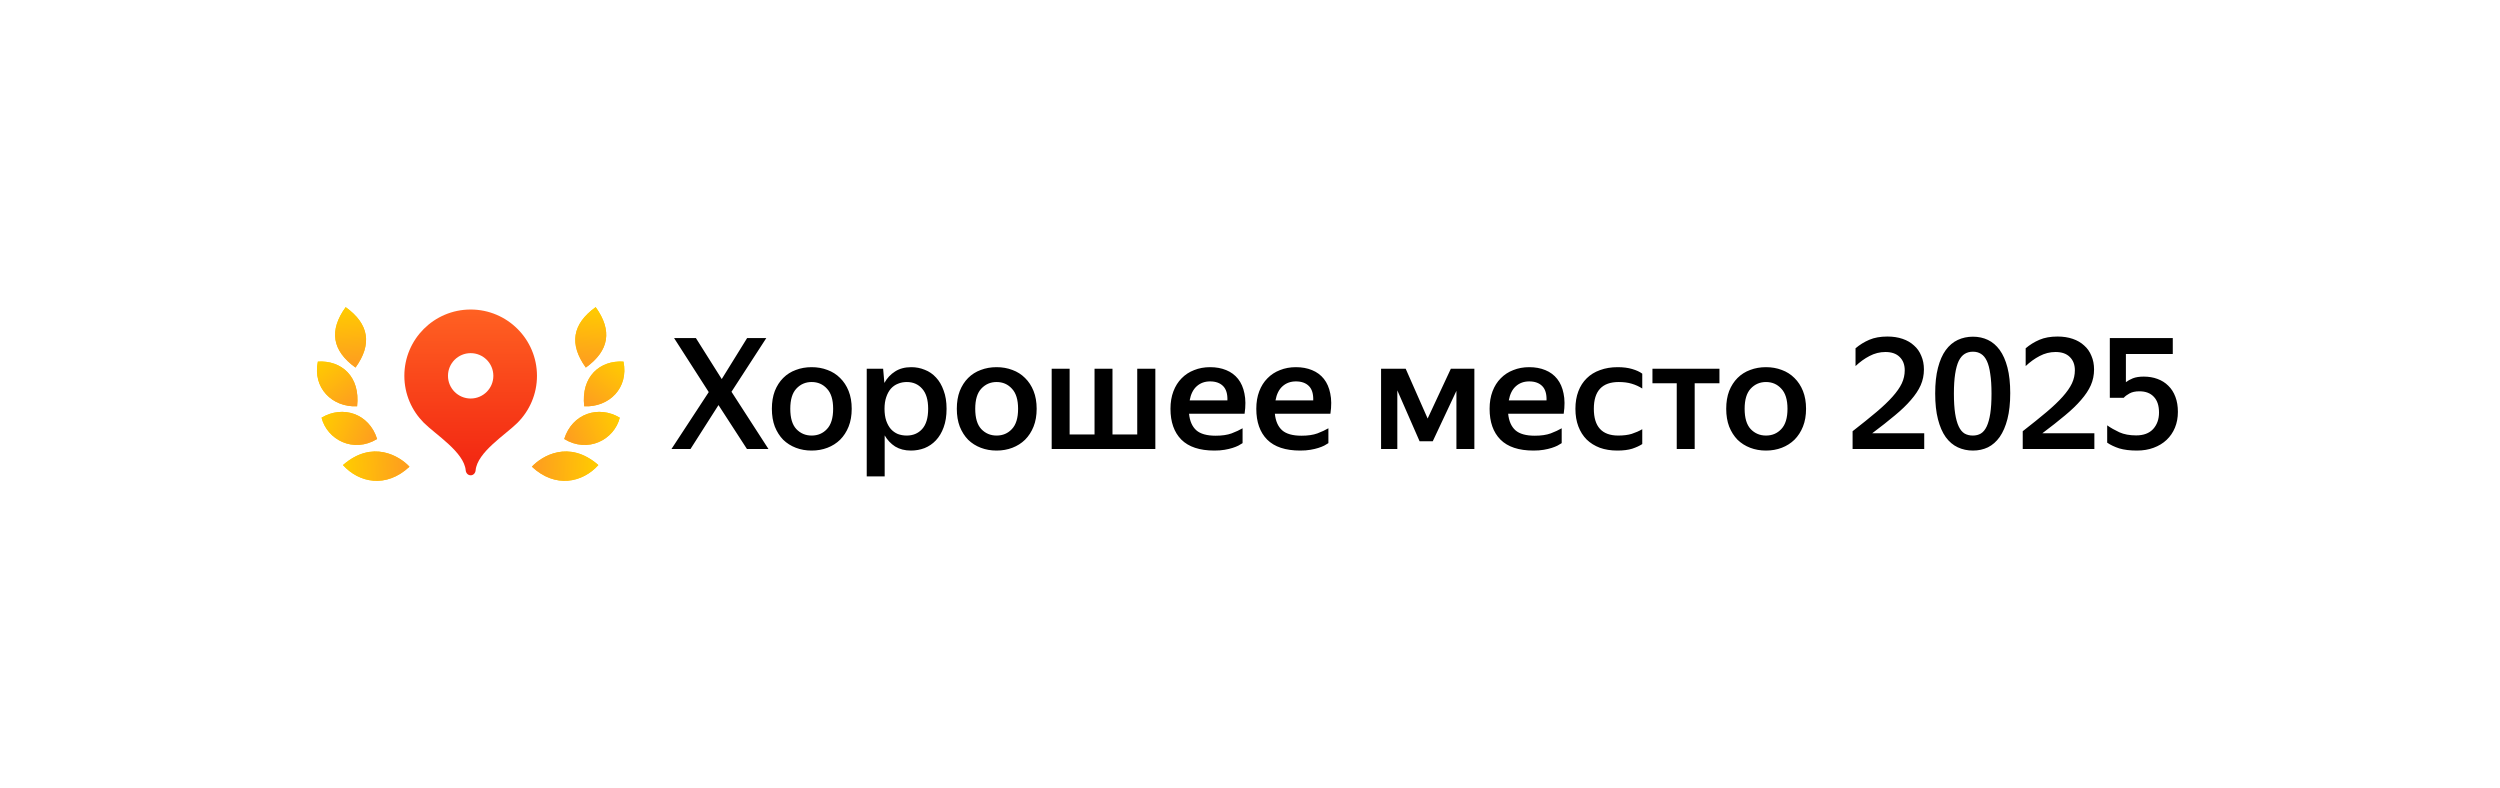 <?xml version="1.0" encoding="UTF-8"?> <svg xmlns="http://www.w3.org/2000/svg" width="292" height="92" viewBox="0 0 292 92" fill="none"><g filter="url(#filter0_d_226_118)"><path d="M255.733 18H36.522C26.293 18 18 26.293 18 36.522V55.369C18 65.598 26.293 73.891 36.522 73.891H255.733C265.962 73.891 274.255 65.598 274.255 55.369V36.522C274.255 26.293 265.962 18 255.733 18Z" fill="white"></path><path d="M62.121 54.509C63.265 53.285 66.437 51.308 69.888 54.32C68.036 56.375 64.855 57.071 62.121 54.509Z" fill="#FFCC00"></path><path d="M62.121 54.509C63.265 53.285 66.437 51.308 69.888 54.32C68.036 56.375 64.855 57.071 62.121 54.509Z" fill="url(#paint0_linear_226_118)"></path><path d="M65.901 51.274C66.833 48.299 69.911 47.303 72.389 48.786C71.733 51.366 68.66 52.966 65.901 51.274Z" fill="#FFCC00"></path><path d="M65.901 51.274C66.833 48.299 69.911 47.303 72.389 48.786C71.733 51.366 68.66 52.966 65.901 51.274Z" fill="url(#paint1_linear_226_118)"></path><path d="M68.237 47.456C67.84 43.967 70.085 42.063 72.822 42.235C73.454 45.306 71.15 47.588 68.237 47.456Z" fill="#FFCC00"></path><path d="M68.237 47.456C67.84 43.967 70.085 42.063 72.822 42.235C73.454 45.306 71.15 47.588 68.237 47.456Z" fill="url(#paint2_linear_226_118)"></path><path d="M68.424 42.931C66.455 40.196 66.838 37.844 69.574 35.874C71.543 38.61 71.16 40.962 68.424 42.931Z" fill="#FFCC00"></path><path d="M68.424 42.931C66.455 40.196 66.838 37.844 69.574 35.874C71.543 38.61 71.16 40.962 68.424 42.931Z" fill="url(#paint3_linear_226_118)"></path><path d="M47.826 54.509C46.682 53.285 43.51 51.309 40.059 54.32C41.911 56.376 45.093 57.071 47.826 54.509Z" fill="#FFCC00"></path><path d="M47.826 54.509C46.682 53.285 43.51 51.309 40.059 54.32C41.911 56.376 45.093 57.071 47.826 54.509Z" fill="url(#paint4_linear_226_118)"></path><path d="M44.046 51.274C43.114 48.299 40.036 47.303 37.558 48.786C38.214 51.366 41.287 52.966 44.046 51.274Z" fill="#FFCC00"></path><path d="M44.046 51.274C43.114 48.299 40.036 47.303 37.558 48.786C38.214 51.366 41.287 52.966 44.046 51.274Z" fill="url(#paint5_linear_226_118)"></path><path d="M41.71 47.456C42.107 43.967 39.862 42.063 37.125 42.235C36.493 45.306 38.797 47.588 41.71 47.456Z" fill="#FFCC00"></path><path d="M41.71 47.456C42.107 43.967 39.862 42.063 37.125 42.235C36.493 45.306 38.797 47.588 41.71 47.456Z" fill="url(#paint6_linear_226_118)"></path><path d="M41.523 42.932C43.492 40.196 43.109 37.844 40.374 35.875C38.404 38.61 38.787 40.962 41.523 42.932Z" fill="#FFCC00"></path><path d="M41.523 42.932C43.492 40.196 43.109 37.844 40.374 35.875C38.404 38.61 38.787 40.962 41.523 42.932Z" fill="url(#paint7_linear_226_118)"></path><path d="M54.974 36.152C50.697 36.152 47.228 39.621 47.228 43.897C47.228 46.033 48.097 47.969 49.495 49.372C50.897 50.774 54.199 52.804 54.395 54.936C54.423 55.254 54.656 55.515 54.974 55.515C55.292 55.515 55.524 55.254 55.552 54.936C55.748 52.804 59.046 50.778 60.448 49.376C61.85 47.969 62.719 46.033 62.719 43.897C62.719 39.621 59.25 36.152 54.974 36.152Z" fill="url(#paint8_linear_226_118)"></path><path d="M54.974 46.547C53.51 46.547 52.324 45.36 52.324 43.897C52.324 42.433 53.51 41.247 54.974 41.247C56.437 41.247 57.623 42.433 57.623 43.897C57.623 45.36 56.437 46.547 54.974 46.547Z" fill="white"></path><path d="M83.92 47.313L80.649 52.445H78.426L82.781 45.795L78.733 39.487H81.281L84.299 44.276L87.263 39.487H89.504L85.438 45.758L89.757 52.445H87.245L83.92 47.313ZM94.799 52.626C94.137 52.626 93.522 52.517 92.956 52.3C92.39 52.084 91.896 51.77 91.474 51.361C91.064 50.939 90.739 50.427 90.498 49.825C90.269 49.222 90.155 48.529 90.155 47.746C90.155 46.963 90.269 46.27 90.498 45.668C90.739 45.066 91.064 44.56 91.474 44.15C91.896 43.728 92.39 43.415 92.956 43.21C93.522 42.993 94.137 42.885 94.799 42.885C95.462 42.885 96.076 42.993 96.643 43.21C97.209 43.415 97.703 43.728 98.125 44.15C98.546 44.56 98.878 45.066 99.119 45.668C99.36 46.27 99.48 46.963 99.48 47.746C99.48 48.529 99.36 49.222 99.119 49.825C98.878 50.427 98.546 50.939 98.125 51.361C97.703 51.77 97.209 52.084 96.643 52.3C96.076 52.517 95.462 52.626 94.799 52.626ZM94.799 50.873C95.522 50.873 96.119 50.62 96.588 50.114C97.07 49.608 97.311 48.819 97.311 47.746C97.311 46.686 97.07 45.903 96.588 45.397C96.119 44.879 95.522 44.62 94.799 44.62C94.089 44.62 93.492 44.879 93.01 45.397C92.54 45.903 92.305 46.686 92.305 47.746C92.305 48.819 92.54 49.608 93.01 50.114C93.492 50.62 94.089 50.873 94.799 50.873ZM106.403 52.626C105.692 52.626 105.077 52.469 104.559 52.156C104.053 51.831 103.644 51.397 103.33 50.855V55.644H101.234V43.066H103.15L103.294 44.728C103.607 44.162 104.023 43.716 104.541 43.391C105.059 43.054 105.692 42.885 106.439 42.885C106.993 42.885 107.517 42.987 108.011 43.192C108.517 43.385 108.957 43.686 109.33 44.096C109.704 44.493 109.999 44.999 110.216 45.614C110.445 46.216 110.559 46.927 110.559 47.746C110.559 48.578 110.445 49.3 110.216 49.915C109.999 50.517 109.698 51.023 109.312 51.433C108.939 51.831 108.499 52.132 107.993 52.337C107.487 52.529 106.957 52.626 106.403 52.626ZM105.897 50.873C106.643 50.873 107.246 50.62 107.704 50.114C108.174 49.596 108.409 48.807 108.409 47.746C108.409 46.698 108.174 45.915 107.704 45.397C107.246 44.879 106.65 44.62 105.915 44.62C105.541 44.62 105.198 44.686 104.884 44.819C104.571 44.939 104.294 45.132 104.053 45.397C103.824 45.662 103.644 45.993 103.511 46.391C103.378 46.776 103.312 47.228 103.312 47.746C103.312 48.276 103.378 48.74 103.511 49.138C103.644 49.523 103.824 49.849 104.053 50.114C104.282 50.367 104.553 50.559 104.866 50.692C105.192 50.812 105.535 50.873 105.897 50.873ZM116.401 52.626C115.738 52.626 115.124 52.517 114.558 52.3C113.991 52.084 113.497 51.77 113.076 51.361C112.666 50.939 112.341 50.427 112.1 49.825C111.871 49.222 111.756 48.529 111.756 47.746C111.756 46.963 111.871 46.27 112.1 45.668C112.341 45.066 112.666 44.56 113.076 44.15C113.497 43.728 113.991 43.415 114.558 43.21C115.124 42.993 115.738 42.885 116.401 42.885C117.064 42.885 117.678 42.993 118.244 43.21C118.811 43.415 119.305 43.728 119.726 44.15C120.148 44.56 120.479 45.066 120.72 45.668C120.961 46.27 121.082 46.963 121.082 47.746C121.082 48.529 120.961 49.222 120.72 49.825C120.479 50.427 120.148 50.939 119.726 51.361C119.305 51.77 118.811 52.084 118.244 52.3C117.678 52.517 117.064 52.626 116.401 52.626ZM116.401 50.873C117.124 50.873 117.72 50.62 118.19 50.114C118.672 49.608 118.913 48.819 118.913 47.746C118.913 46.686 118.672 45.903 118.19 45.397C117.72 44.879 117.124 44.62 116.401 44.62C115.69 44.62 115.094 44.879 114.612 45.397C114.142 45.903 113.907 46.686 113.907 47.746C113.907 48.819 114.142 49.608 114.612 50.114C115.094 50.62 115.69 50.873 116.401 50.873ZM134.944 52.445H122.836V43.066H124.932V50.746H127.842V43.066H129.938V50.746H132.829V43.066H134.944V52.445ZM145.133 51.758C145 51.843 144.838 51.939 144.645 52.047C144.452 52.144 144.223 52.234 143.958 52.318C143.693 52.403 143.386 52.475 143.036 52.535C142.687 52.596 142.29 52.626 141.844 52.626C140.121 52.626 138.832 52.198 137.976 51.343C137.133 50.487 136.711 49.288 136.711 47.746C136.711 46.987 136.826 46.307 137.055 45.704C137.284 45.102 137.603 44.596 138.012 44.186C138.422 43.764 138.91 43.445 139.476 43.228C140.043 42.999 140.663 42.885 141.338 42.885C142.037 42.885 142.663 42.999 143.217 43.228C143.783 43.457 144.247 43.801 144.609 44.258C144.97 44.716 145.217 45.282 145.35 45.957C145.494 46.632 145.5 47.421 145.368 48.325H138.88C138.964 49.18 139.247 49.825 139.729 50.258C140.211 50.68 140.964 50.891 141.988 50.891C142.735 50.891 143.356 50.8 143.85 50.62C144.356 50.427 144.783 50.228 145.133 50.023V51.758ZM141.338 44.548C140.723 44.548 140.205 44.734 139.784 45.108C139.362 45.481 139.085 46.035 138.952 46.77H143.362C143.386 46.011 143.217 45.451 142.856 45.09C142.494 44.728 141.988 44.548 141.338 44.548ZM155.157 51.758C155.025 51.843 154.862 51.939 154.669 52.047C154.476 52.144 154.247 52.234 153.982 52.318C153.717 52.403 153.41 52.475 153.061 52.535C152.711 52.596 152.314 52.626 151.868 52.626C150.145 52.626 148.856 52.198 148.001 51.343C147.157 50.487 146.736 49.288 146.736 47.746C146.736 46.987 146.85 46.307 147.079 45.704C147.308 45.102 147.627 44.596 148.037 44.186C148.446 43.764 148.934 43.445 149.501 43.228C150.067 42.999 150.687 42.885 151.362 42.885C152.061 42.885 152.687 42.999 153.241 43.228C153.808 43.457 154.272 43.801 154.633 44.258C154.994 44.716 155.241 45.282 155.374 45.957C155.519 46.632 155.525 47.421 155.392 48.325H148.904C148.989 49.18 149.272 49.825 149.754 50.258C150.236 50.68 150.989 50.891 152.013 50.891C152.76 50.891 153.38 50.8 153.874 50.62C154.38 50.427 154.808 50.228 155.157 50.023V51.758ZM151.362 44.548C150.748 44.548 150.229 44.734 149.808 45.108C149.386 45.481 149.109 46.035 148.977 46.77H153.386C153.41 46.011 153.241 45.451 152.88 45.09C152.519 44.728 152.013 44.548 151.362 44.548ZM170.11 45.65L167.345 51.541H165.809L163.207 45.596V52.445H161.309V43.066H164.183L166.749 48.885L169.46 43.066H172.206V52.445H170.11V45.65ZM182.406 51.758C182.274 51.843 182.111 51.939 181.918 52.047C181.726 52.144 181.497 52.234 181.232 52.318C180.966 52.403 180.659 52.475 180.31 52.535C179.96 52.596 179.563 52.626 179.117 52.626C177.394 52.626 176.105 52.198 175.25 51.343C174.406 50.487 173.985 49.288 173.985 47.746C173.985 46.987 174.099 46.307 174.328 45.704C174.557 45.102 174.876 44.596 175.286 44.186C175.696 43.764 176.183 43.445 176.75 43.228C177.316 42.999 177.936 42.885 178.611 42.885C179.31 42.885 179.936 42.999 180.491 43.228C181.057 43.457 181.521 43.801 181.882 44.258C182.244 44.716 182.491 45.282 182.623 45.957C182.768 46.632 182.774 47.421 182.641 48.325H176.153C176.238 49.18 176.521 49.825 177.003 50.258C177.485 50.68 178.238 50.891 179.262 50.891C180.009 50.891 180.629 50.8 181.123 50.62C181.629 50.427 182.057 50.228 182.406 50.023V51.758ZM178.611 44.548C177.997 44.548 177.479 44.734 177.057 45.108C176.635 45.481 176.358 46.035 176.226 46.77H180.635C180.659 46.011 180.491 45.451 180.129 45.09C179.768 44.728 179.262 44.548 178.611 44.548ZM188.906 52.626C188.147 52.626 187.467 52.517 186.864 52.3C186.262 52.072 185.75 51.752 185.328 51.343C184.907 50.921 184.581 50.409 184.352 49.806C184.123 49.204 184.009 48.517 184.009 47.746C184.009 46.987 184.123 46.307 184.352 45.704C184.581 45.102 184.907 44.596 185.328 44.186C185.75 43.764 186.268 43.445 186.882 43.228C187.497 42.999 188.184 42.885 188.943 42.885C189.593 42.885 190.159 42.957 190.641 43.102C191.135 43.246 191.527 43.427 191.816 43.644V45.379C191.443 45.138 191.033 44.951 190.587 44.819C190.153 44.686 189.647 44.62 189.069 44.62C187.129 44.62 186.16 45.662 186.16 47.746C186.16 49.831 187.111 50.873 189.015 50.873C189.629 50.873 190.153 50.806 190.587 50.674C191.033 50.529 191.443 50.349 191.816 50.132V51.867C191.503 52.072 191.111 52.252 190.641 52.409C190.172 52.553 189.593 52.626 188.906 52.626ZM197.939 44.764V52.445H195.843V44.764H193.006V43.066H200.831V44.764H197.939ZM206.267 52.626C205.604 52.626 204.989 52.517 204.423 52.3C203.857 52.084 203.363 51.77 202.941 51.361C202.532 50.939 202.206 50.427 201.965 49.825C201.737 49.222 201.622 48.529 201.622 47.746C201.622 46.963 201.737 46.27 201.965 45.668C202.206 45.066 202.532 44.56 202.941 44.15C203.363 43.728 203.857 43.415 204.423 43.21C204.989 42.993 205.604 42.885 206.267 42.885C206.929 42.885 207.544 42.993 208.11 43.21C208.676 43.415 209.17 43.728 209.592 44.15C210.013 44.56 210.345 45.066 210.586 45.668C210.827 46.27 210.947 46.963 210.947 47.746C210.947 48.529 210.827 49.222 210.586 49.825C210.345 50.427 210.013 50.939 209.592 51.361C209.17 51.77 208.676 52.084 208.11 52.3C207.544 52.517 206.929 52.626 206.267 52.626ZM206.267 50.873C206.989 50.873 207.586 50.62 208.056 50.114C208.538 49.608 208.779 48.819 208.779 47.746C208.779 46.686 208.538 45.903 208.056 45.397C207.586 44.879 206.989 44.62 206.267 44.62C205.556 44.62 204.959 44.879 204.477 45.397C204.008 45.903 203.773 46.686 203.773 47.746C203.773 48.819 204.008 49.608 204.477 50.114C204.959 50.62 205.556 50.873 206.267 50.873ZM224.75 52.445H216.383V50.367C217.467 49.523 218.395 48.776 219.166 48.126C219.937 47.475 220.564 46.879 221.045 46.337C221.539 45.782 221.901 45.264 222.13 44.782C222.359 44.289 222.473 43.776 222.473 43.246C222.473 42.596 222.274 42.078 221.877 41.692C221.491 41.307 220.937 41.114 220.214 41.114C219.564 41.114 218.943 41.271 218.353 41.584C217.774 41.885 217.232 42.277 216.726 42.758V40.68C217.208 40.271 217.744 39.939 218.335 39.686C218.925 39.433 219.63 39.307 220.449 39.307C221.1 39.307 221.69 39.397 222.22 39.578C222.75 39.758 223.196 40.018 223.557 40.355C223.931 40.68 224.214 41.084 224.407 41.566C224.612 42.036 224.714 42.566 224.714 43.156C224.714 43.807 224.588 44.421 224.335 44.999C224.082 45.566 223.702 46.138 223.196 46.716C222.702 47.294 222.076 47.897 221.317 48.523C220.57 49.15 219.69 49.843 218.678 50.602H224.75V52.445ZM230.439 52.626C229.801 52.626 229.21 52.499 228.668 52.246C228.126 51.993 227.656 51.596 227.259 51.053C226.873 50.511 226.572 49.819 226.355 48.975C226.138 48.132 226.03 47.126 226.03 45.957C226.03 44.789 226.138 43.789 226.355 42.957C226.572 42.114 226.873 41.427 227.259 40.897C227.656 40.355 228.126 39.957 228.668 39.704C229.21 39.451 229.801 39.325 230.439 39.325C231.078 39.325 231.662 39.451 232.192 39.704C232.722 39.957 233.18 40.349 233.566 40.879C233.951 41.409 234.253 42.09 234.469 42.921C234.686 43.752 234.795 44.752 234.795 45.921C234.795 47.09 234.686 48.096 234.469 48.939C234.253 49.782 233.951 50.481 233.566 51.035C233.18 51.578 232.722 51.981 232.192 52.246C231.662 52.499 231.078 52.626 230.439 52.626ZM230.421 50.873C230.783 50.873 231.096 50.794 231.361 50.638C231.638 50.469 231.867 50.192 232.048 49.806C232.228 49.421 232.367 48.921 232.463 48.307C232.56 47.68 232.608 46.903 232.608 45.975C232.608 45.06 232.56 44.295 232.463 43.68C232.379 43.054 232.247 42.548 232.066 42.162C231.885 41.777 231.656 41.499 231.379 41.331C231.114 41.162 230.801 41.078 230.439 41.078C230.078 41.078 229.759 41.162 229.482 41.331C229.204 41.499 228.969 41.777 228.777 42.162C228.596 42.548 228.457 43.054 228.361 43.68C228.265 44.295 228.216 45.06 228.216 45.975C228.216 46.903 228.265 47.68 228.361 48.307C228.457 48.921 228.596 49.421 228.777 49.806C228.957 50.192 229.186 50.469 229.463 50.638C229.741 50.794 230.06 50.873 230.421 50.873ZM244.622 52.445H236.255V50.367C237.339 49.523 238.267 48.776 239.038 48.126C239.809 47.475 240.436 46.879 240.918 46.337C241.412 45.782 241.773 45.264 242.002 44.782C242.231 44.289 242.345 43.776 242.345 43.246C242.345 42.596 242.146 42.078 241.749 41.692C241.363 41.307 240.809 41.114 240.086 41.114C239.436 41.114 238.815 41.271 238.225 41.584C237.647 41.885 237.104 42.277 236.598 42.758V40.68C237.08 40.271 237.616 39.939 238.207 39.686C238.797 39.433 239.502 39.307 240.321 39.307C240.972 39.307 241.562 39.397 242.092 39.578C242.622 39.758 243.068 40.018 243.43 40.355C243.803 40.68 244.086 41.084 244.279 41.566C244.484 42.036 244.586 42.566 244.586 43.156C244.586 43.807 244.46 44.421 244.207 44.999C243.954 45.566 243.574 46.138 243.068 46.716C242.574 47.294 241.948 47.897 241.189 48.523C240.442 49.15 239.562 49.843 238.55 50.602H244.622V52.445ZM254.378 48.108C254.378 48.782 254.263 49.397 254.034 49.951C253.805 50.505 253.48 50.981 253.058 51.379C252.637 51.776 252.131 52.084 251.54 52.3C250.962 52.517 250.311 52.626 249.589 52.626C248.781 52.626 248.095 52.541 247.528 52.373C246.974 52.192 246.504 51.969 246.119 51.704V49.68C246.528 49.969 247.004 50.24 247.546 50.493C248.089 50.734 248.739 50.855 249.498 50.855C250.366 50.855 251.028 50.608 251.486 50.114C251.944 49.608 252.173 48.963 252.173 48.18C252.173 47.373 251.968 46.758 251.558 46.337C251.161 45.915 250.601 45.704 249.878 45.704C249.408 45.704 249.022 45.788 248.721 45.957C248.432 46.114 248.209 46.282 248.052 46.463H246.426V39.487H253.781V41.349H248.305V44.638C248.522 44.469 248.793 44.319 249.119 44.186C249.456 44.054 249.878 43.987 250.384 43.987C250.974 43.987 251.51 44.078 251.992 44.258C252.486 44.439 252.908 44.704 253.257 45.054C253.619 45.403 253.896 45.837 254.088 46.355C254.281 46.861 254.378 47.445 254.378 48.108Z" fill="black"></path></g><defs><filter id="filter0_d_226_118" x="0.297" y="0.297" width="291.66" height="91.296" filterUnits="userSpaceOnUse" color-interpolation-filters="sRGB"><feFlood flood-opacity="0" result="BackgroundImageFix"></feFlood><feColorMatrix in="SourceAlpha" type="matrix" values="0 0 0 0 0 0 0 0 0 0 0 0 0 0 0 0 0 0 127 0" result="hardAlpha"></feColorMatrix><feOffset></feOffset><feGaussianBlur stdDeviation="8.851"></feGaussianBlur><feComposite in2="hardAlpha" operator="out"></feComposite><feColorMatrix type="matrix" values="0 0 0 0 0.69 0 0 0 0 0.778 0 0 0 0 0.867 0 0 0 0.5 0"></feColorMatrix><feBlend mode="normal" in2="BackgroundImageFix" result="effect1_dropShadow_226_118"></feBlend><feBlend mode="normal" in="SourceGraphic" in2="effect1_dropShadow_226_118" result="shape"></feBlend></filter><linearGradient id="paint0_linear_226_118" x1="69.863" y1="54.59" x2="62.114" y2="54.884" gradientUnits="userSpaceOnUse"><stop stop-color="#FFCC00"></stop><stop offset="1" stop-color="#FE9B21"></stop></linearGradient><linearGradient id="paint1_linear_226_118" x1="72.382" y1="48.794" x2="66.048" y2="51.683" gradientUnits="userSpaceOnUse"><stop stop-color="#FFCC00"></stop><stop offset="1" stop-color="#FE9B21"></stop></linearGradient><linearGradient id="paint2_linear_226_118" x1="72.726" y1="42.166" x2="68.648" y2="47.808" gradientUnits="userSpaceOnUse"><stop stop-color="#FFCC00"></stop><stop offset="1" stop-color="#FE9B21"></stop></linearGradient><linearGradient id="paint3_linear_226_118" x1="69.512" y1="35.874" x2="68.933" y2="43.015" gradientUnits="userSpaceOnUse"><stop stop-color="#FFCC00"></stop><stop offset="1" stop-color="#FE9B21"></stop></linearGradient><linearGradient id="paint4_linear_226_118" x1="40.084" y1="54.59" x2="47.833" y2="54.884" gradientUnits="userSpaceOnUse"><stop stop-color="#FFCC00"></stop><stop offset="1" stop-color="#FE9B21"></stop></linearGradient><linearGradient id="paint5_linear_226_118" x1="37.565" y1="48.794" x2="43.9" y2="51.683" gradientUnits="userSpaceOnUse"><stop stop-color="#FFCC00"></stop><stop offset="1" stop-color="#FE9B21"></stop></linearGradient><linearGradient id="paint6_linear_226_118" x1="37.221" y1="42.166" x2="41.3" y2="47.808" gradientUnits="userSpaceOnUse"><stop stop-color="#FFCC00"></stop><stop offset="1" stop-color="#FE9B21"></stop></linearGradient><linearGradient id="paint7_linear_226_118" x1="40.435" y1="35.874" x2="41.015" y2="43.015" gradientUnits="userSpaceOnUse"><stop stop-color="#FFCC00"></stop><stop offset="1" stop-color="#FE9B21"></stop></linearGradient><linearGradient id="paint8_linear_226_118" x1="54.974" y1="36.152" x2="54.974" y2="55.515" gradientUnits="userSpaceOnUse"><stop stop-color="#FF6122"></stop><stop offset="1" stop-color="#F22411"></stop></linearGradient></defs></svg> 